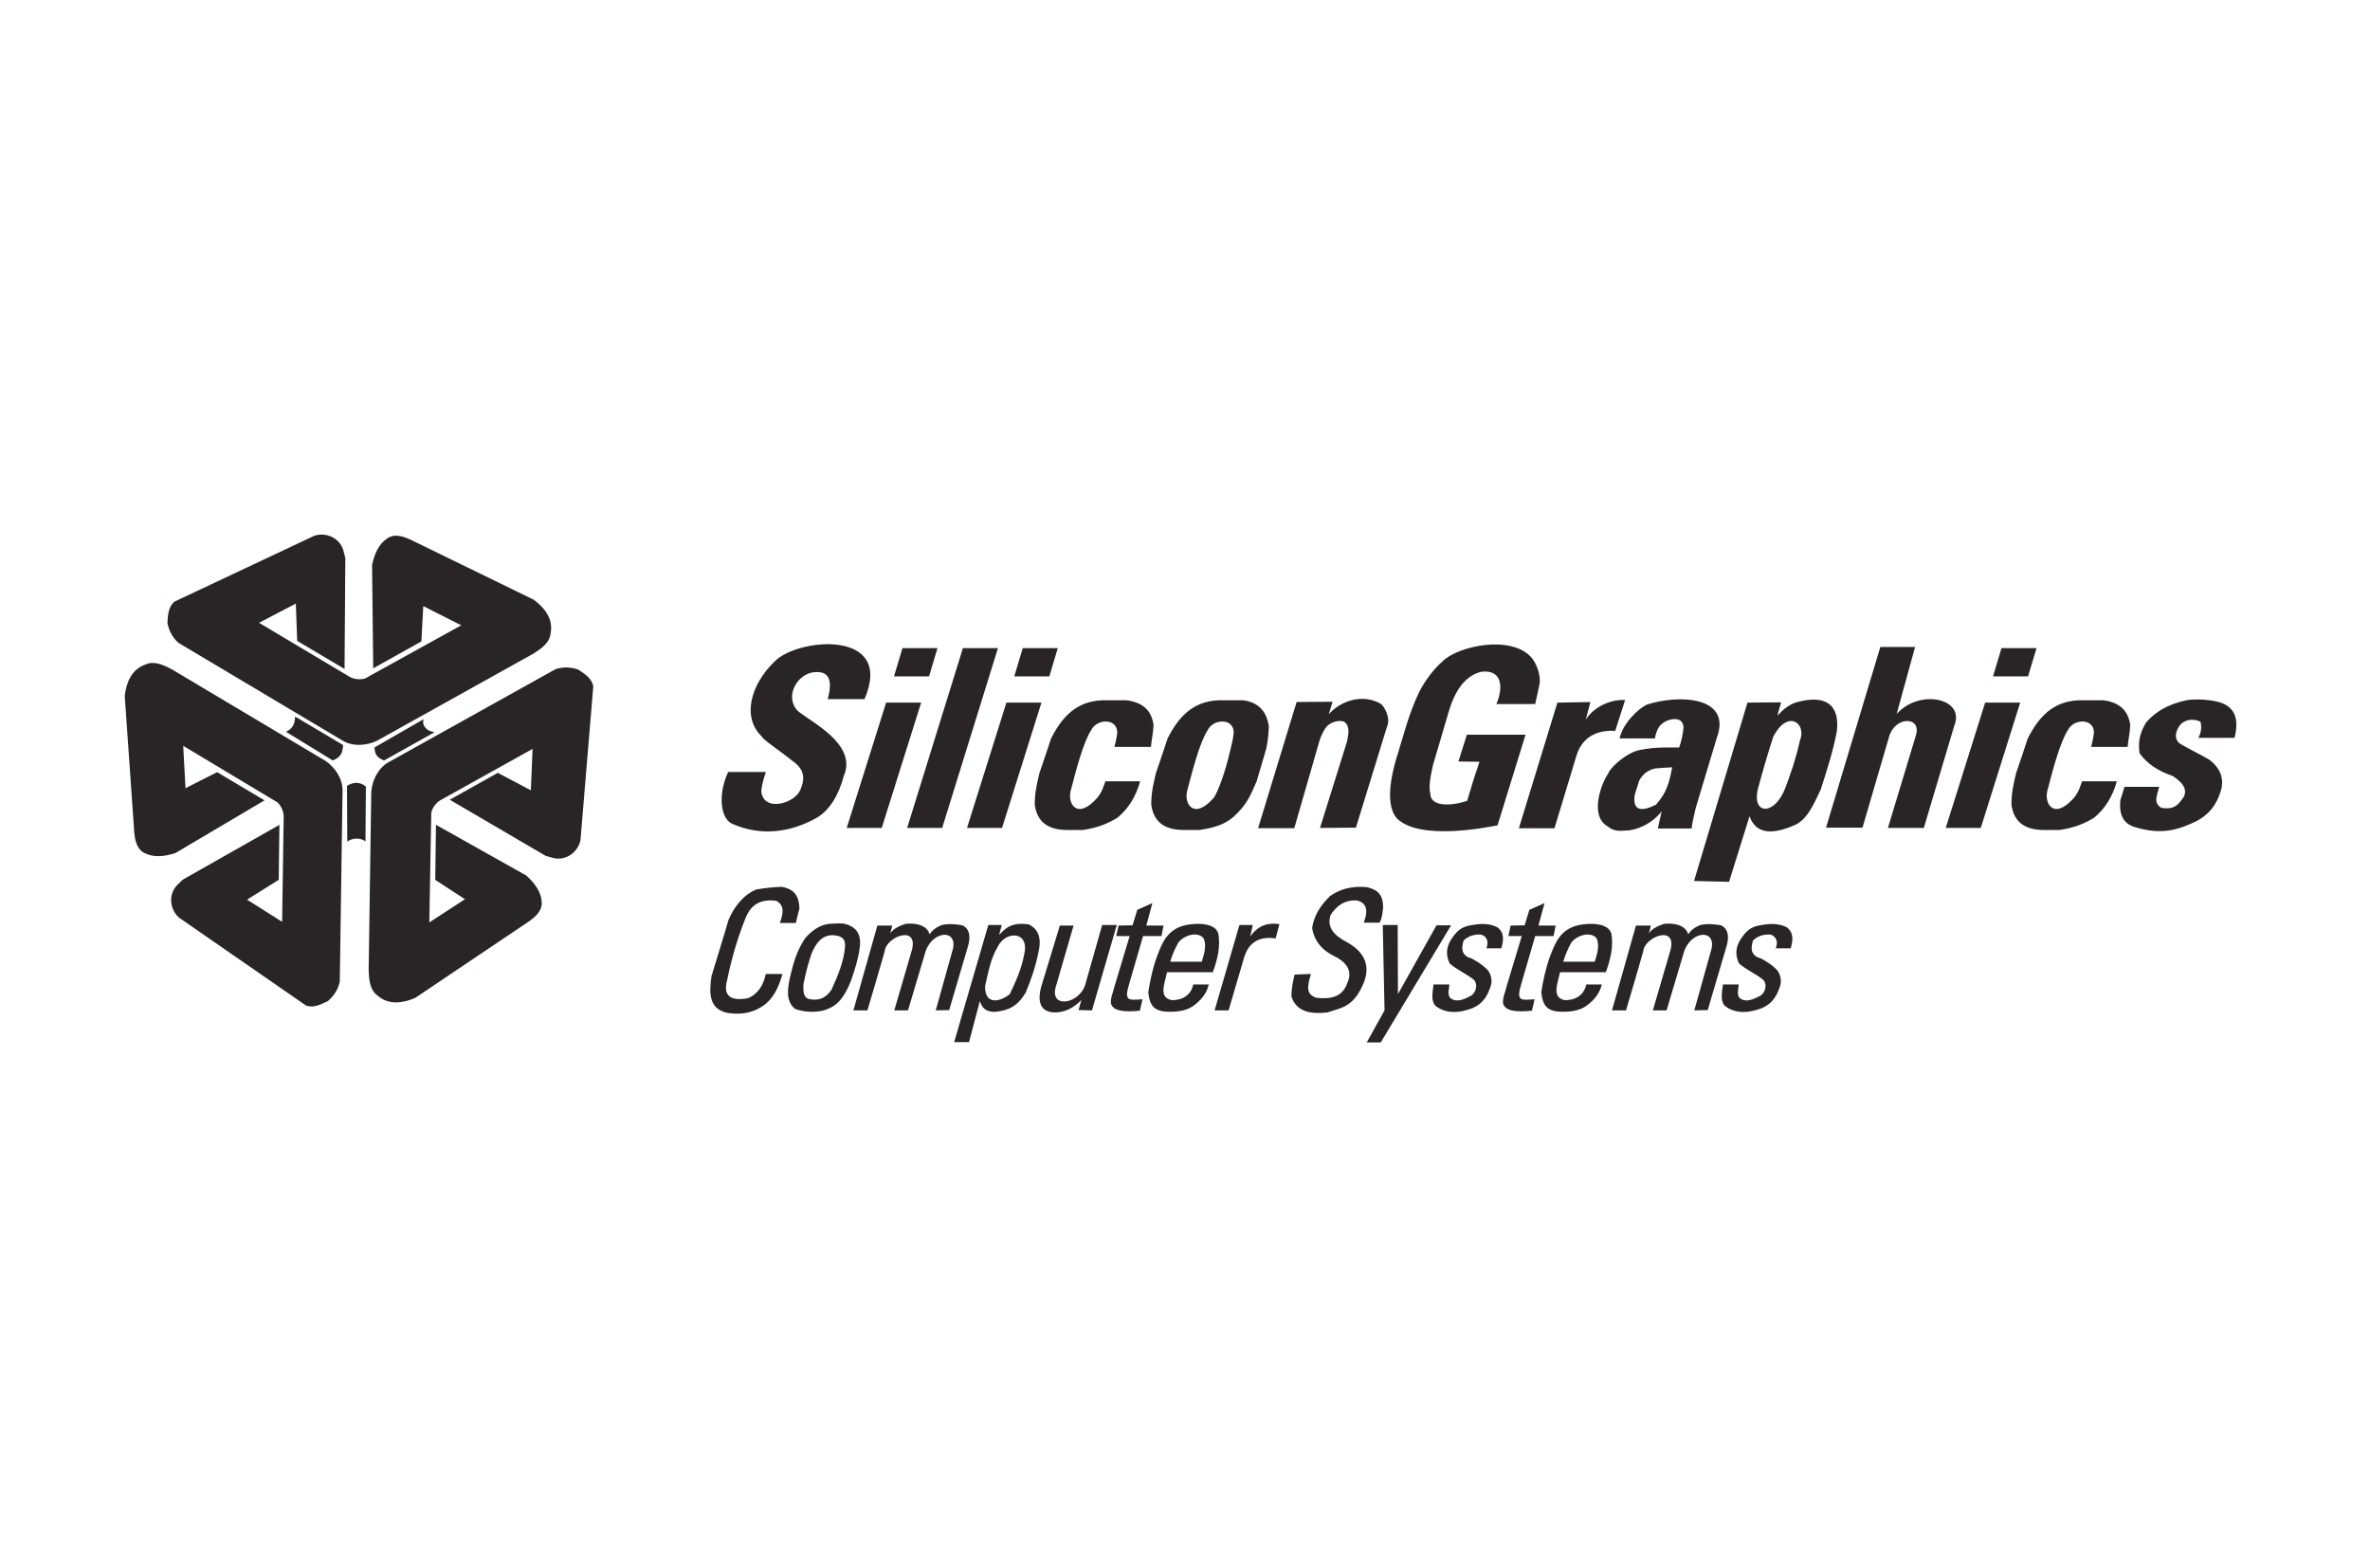 <svg width="266" height="176" viewBox="0 0 266 176" fill="none" xmlns="http://www.w3.org/2000/svg">
<path fill-rule="evenodd" clip-rule="evenodd" d="M38.519 61.705L38.757 62.633L38.671 75.079L33.354 71.929L33.203 67.744L29.076 69.901L39.318 76.006C39.793 76.243 40.42 76.308 40.961 76.157L51.765 70.182L47.509 68.025L47.292 71.994L41.889 75.013L41.759 63.408C42.019 62.222 42.472 60.97 43.703 60.28C44.461 59.935 45.347 60.237 46.017 60.539L59.912 67.313C61.079 68.175 62.138 69.448 61.791 71.109C61.705 72.166 60.667 72.856 59.846 73.374L42.343 83.123C41.176 83.705 39.598 83.814 38.453 83.123L20.02 72.144C19.307 71.497 18.961 70.763 18.788 69.901C18.853 69.016 18.875 68.154 19.566 67.529L35.277 60.131C36.594 59.698 38.087 60.367 38.519 61.705ZM62.163 96.315L61.24 96.056L50.485 89.759L55.875 86.738L59.581 88.699L59.774 84.054L49.356 89.855C48.913 90.146 48.543 90.658 48.405 91.198L48.185 103.526L52.186 100.925L48.85 98.752L48.932 92.572L59.065 98.262C59.964 99.079 60.824 100.097 60.806 101.507C60.728 102.334 60.022 102.95 59.426 103.377L46.602 112C45.27 112.578 43.636 112.858 42.368 111.729C41.495 111.125 41.414 109.884 41.377 108.915L41.669 88.909C41.748 87.609 42.442 86.192 43.615 85.546L62.357 75.102C63.275 74.81 64.084 74.877 64.918 75.159C65.653 75.657 66.392 76.107 66.588 77.017L65.151 94.298C64.865 95.653 63.539 96.609 62.163 96.315ZM19.832 99.394L20.518 98.725L31.36 92.579L31.285 98.748L27.731 100.971L31.665 103.46L31.84 91.555C31.796 90.99 31.551 90.46 31.15 90.06L20.563 83.706L20.82 88.464L24.372 86.666L29.693 89.827L19.69 95.742C18.531 96.11 17.219 96.343 16.004 95.624C15.326 95.142 15.145 94.226 15.073 93.494L14 78.097C14.166 76.657 14.74 75.106 16.354 74.574C17.314 74.121 18.431 74.672 19.291 75.123L36.502 85.379C37.59 86.096 38.473 87.407 38.446 88.741L38.137 110.164C37.932 111.105 37.468 111.77 36.806 112.352C36.007 112.738 35.248 113.15 34.358 112.865L20.084 102.985C19.053 102.059 18.887 100.436 19.832 99.394ZM48.191 82.027L48.769 82.183L43.097 85.358C42.273 84.98 42.096 84.713 42.029 83.892L47.546 80.717C47.346 81.316 47.723 81.76 48.191 82.027ZM32.1 82.132L37.351 85.351C38.285 84.974 38.463 84.464 38.507 83.619L33.123 80.421C33.102 81.51 32.612 81.888 32.1 82.132ZM41.019 94.432L41.064 88.283C40.363 87.679 39.592 87.799 38.943 88.198L38.976 94.45C39.795 93.906 40.608 94.121 41.019 94.432ZM212.875 80.134C215.431 77.255 220.642 78.368 219.333 81.476L215.924 92.924H211.893L215.037 82.523C215.693 80.363 212.68 80.363 212.024 82.686L209.04 92.892H204.946L211.041 72.611H214.942L212.875 80.134ZM201.996 83.176C202.847 81.148 200.617 79.545 199.012 82.719C198.383 84.677 197.804 86.652 197.276 88.64C196.655 91.453 199.178 91.584 200.391 88.41C201.011 86.742 201.603 85.041 201.996 83.176ZM199.898 78.827C199.799 79.35 199.537 79.841 199.537 80.331C199.831 79.874 200.783 79.056 201.603 78.827C204.879 77.911 206.519 79.056 206.158 82.098C205.733 84.355 205.011 86.546 204.354 88.607C203.503 90.439 202.784 92.007 201.44 92.598C199.012 93.677 197.081 93.677 196.36 91.615L194.064 98.974L190.132 98.878L196.129 78.858L199.898 78.827ZM182.399 78.565L181.285 82.032C179.219 81.901 177.549 82.751 176.926 84.845L174.47 92.957H170.472L174.797 78.86L178.501 78.794L177.976 80.789C178.729 79.513 180.562 78.466 182.399 78.565ZM167.946 79.023C168.701 77.289 168.701 75.129 166.274 75.391C163.555 76.046 162.767 79.283 162.342 80.755L160.835 85.858C160.506 87.33 160.343 88.278 160.542 89.129C160.573 90.438 162.573 90.567 164.669 89.88L165.391 87.493L166.047 85.498L163.687 85.466L164.637 82.457H171.223L168.079 92.629C166.898 92.859 159.328 94.394 156.772 91.844C155.198 90.046 156.509 85.76 156.87 84.648C157.558 82.424 158.15 80.003 159.295 77.648C159.887 76.47 160.901 75.097 161.886 74.246C163.588 72.512 169.489 71.236 171.815 73.722C172.404 74.343 172.96 75.718 172.796 76.763L172.306 79.022H167.946V79.023ZM149.561 78.76L149.135 80.167C150.447 78.662 152.938 77.811 154.969 78.99C155.327 79.219 156.15 80.593 155.657 81.606L152.183 92.891L148.152 92.923L151.2 83.175C151.364 82.325 151.494 81.572 150.97 81.081C150.707 80.82 149.726 80.82 149.002 81.442C148.644 81.769 148.216 82.684 148.084 83.175L145.265 92.954H141.203L145.528 78.791L149.561 78.76ZM108.073 72.742H112.006L105.747 92.924H101.815L108.073 72.742ZM103.387 78.858L98.963 92.924H95.031L99.455 78.858H103.387ZM100.339 75.915L101.29 72.741H105.222L104.272 75.915H100.339ZM116.888 78.858L112.465 92.924H108.532L112.956 78.858H116.888ZM113.84 75.915L114.79 72.741H118.722L117.772 75.915H113.84ZM226.739 78.858L222.315 92.924H218.382L222.805 78.858H226.739ZM223.689 75.915L224.639 72.741H228.573L227.623 75.915H223.689ZM92.9 78.466C93.588 75.915 92.704 75.424 91.655 75.424C89.524 75.424 87.952 78.172 89.557 79.807C91.098 81.082 96.242 83.535 94.703 87.101C94.113 89.293 93.065 91.026 91.558 91.844C88.838 93.347 85.561 93.938 82.186 92.466C80.776 91.811 80.612 88.999 81.727 86.644H85.955C85.626 87.625 85.398 88.54 85.463 88.965C85.856 91.157 89.199 90.143 89.821 88.672C90.182 87.789 90.542 86.644 89.165 85.565C87.658 84.354 85.495 82.916 85.528 82.686C83.201 80.495 84.282 76.799 86.936 74.247C89.46 71.598 100.438 70.551 97.03 78.466H92.9ZM129.177 83.831H125.082C125.179 83.438 125.278 83.046 125.344 82.62C125.77 80.592 123.149 80.527 122.461 81.966C121.575 83.34 120.79 86.383 120.2 88.639C119.741 90.142 120.856 92.106 123.116 89.587C123.739 88.835 123.836 88.278 124.066 87.69H127.966C127.508 89.358 126.655 90.766 125.41 91.781C124.394 92.4 123.279 92.892 121.542 93.154H119.674C117.937 93.122 116.428 92.499 116.134 90.309C116.134 89 116.364 88.018 116.659 86.775C117.117 85.466 117.543 84.159 117.969 82.882C119.149 80.56 120.721 78.728 123.671 78.597H126.456C128.193 78.826 129.242 79.676 129.471 81.377C129.408 82.49 129.243 83.013 129.177 83.831ZM238.797 83.831H234.703C234.799 83.438 234.898 83.046 234.965 82.62C235.391 80.592 232.768 80.527 232.081 81.966C231.195 83.34 230.408 86.383 229.819 88.639C229.362 90.142 230.476 92.106 232.737 89.587C233.357 88.835 233.456 88.278 233.687 87.69H237.586C237.129 89.358 236.275 90.766 235.03 91.781C234.012 92.4 232.899 92.892 231.162 93.154H229.294C227.557 93.122 226.049 92.499 225.756 90.309C225.756 89 225.984 88.018 226.277 86.775C226.737 85.466 227.163 84.159 227.589 82.882C228.769 80.56 230.343 78.728 233.292 78.597H236.077C237.814 78.826 238.863 79.676 239.091 81.377C239.028 82.49 238.864 83.013 238.797 83.831ZM141.042 87.69C140.32 89.358 139.926 90.309 138.483 91.649C137.468 92.531 136.352 92.891 134.616 93.153H132.748C131.012 93.121 129.504 92.498 129.21 90.308C129.21 88.999 129.439 88.017 129.735 86.774C130.193 85.465 130.62 84.158 131.046 82.88C132.225 80.559 133.797 78.727 136.746 78.595H139.532C141.269 78.824 142.187 79.871 142.416 81.572C142.349 82.683 142.285 83.241 142.122 84.025L141.042 87.69ZM138.42 82.62C138.845 80.592 136.223 80.527 135.535 81.966C134.652 83.34 133.866 86.383 133.274 88.639C132.815 90.142 133.929 92.106 136.19 89.587C136.715 88.932 137.6 86.316 137.994 84.55C138.125 83.995 138.353 83.176 138.42 82.62ZM187.676 86.12C187.053 86.153 186.43 86.186 185.773 86.251C184.989 86.415 184.366 86.874 183.972 87.626L183.479 89.195C183.185 91.092 184.333 91.092 185.872 90.309C186.594 89.424 187.248 88.672 187.676 86.12ZM181.774 82.882C182.135 81.214 183.807 79.578 184.822 79.087C188.427 77.91 194.424 78.139 192.687 82.816L190.327 90.666C190.196 91.321 189.902 92.335 189.87 92.99H186.07L186.495 91.059C185.379 92.499 183.643 93.217 182.43 93.217C182.168 93.217 181.186 93.415 180.465 92.761C178.335 91.615 179.743 87.888 180.465 86.872C180.792 86.023 182.66 84.452 183.972 84.191C185.74 83.83 186.954 83.896 188.463 83.896C188.719 83.167 188.883 82.409 188.953 81.639C188.888 80.2 187.053 80.723 186.528 81.247C186.004 81.606 185.773 82.588 185.742 82.882H181.774ZM250.792 82.816H246.73C247.088 82.162 247.121 81.54 246.958 80.984C246.139 80.658 245.451 80.722 244.827 81.213C244.171 81.899 243.909 82.979 244.731 83.503C245.813 84.125 246.893 84.648 247.975 85.269C248.99 86.054 249.581 87.035 249.351 88.409C248.925 90.142 248.007 91.419 246.433 92.204C244.565 93.086 242.697 93.775 239.585 92.824C238.308 92.431 237.817 91.419 237.979 89.816C238.142 89.293 238.308 88.801 238.439 88.311H242.338C242.107 89.293 241.647 90.078 242.566 90.666C243.682 90.829 244.303 90.697 245.125 89.391C245.384 88.801 245.32 88.048 243.878 87.1C242.209 86.544 240.961 85.693 240.142 84.548C239.947 83.338 240.142 82.258 240.897 81.048C241.879 79.969 243.159 79.053 245.552 78.562C246.714 78.439 247.889 78.517 249.025 78.791C250.891 79.317 251.317 80.755 250.792 82.816ZM87.525 103.588H89.327C89.459 103.033 89.556 102.573 89.721 101.985C89.688 100.318 88.901 99.728 87.722 99.533C86.935 99.565 86.084 99.629 84.903 99.826C83.462 100.414 82.413 101.723 81.758 103.262C81.167 105.353 80.48 107.448 79.858 109.542C79.562 111.571 79.595 113.304 81.726 113.696C83.56 113.958 84.741 113.499 85.658 112.879C86.74 112.158 87.395 110.851 87.82 109.314H85.952C85.658 110.687 85.002 111.571 83.986 112.027C82.02 112.387 81.103 111.832 81.626 109.936C82.085 107.71 82.708 105.485 83.625 103.165C84.084 101.986 84.903 100.809 87.131 101.105C88.116 101.624 87.886 102.607 87.525 103.588ZM96.473 106.499C96.735 104.928 96.177 103.98 94.67 103.654C94.146 103.62 93.621 103.654 93.064 103.686C91.982 103.817 91.131 104.437 90.376 105.289C89.426 106.694 89.032 108.134 88.672 109.673C88.377 111.046 88.18 112.354 89.228 113.236C90.178 113.565 91.194 113.663 92.342 113.433C93.391 113.107 94.439 112.746 95.488 110.129C95.915 108.952 96.341 107.546 96.473 106.499ZM94.834 106.336C94.965 105.092 94.113 104.994 93.359 104.96C92.114 105.027 91.556 105.975 91.098 106.989C90.704 108.101 90.442 109.212 90.181 110.422C90.115 111.275 90.181 112.06 90.934 112.156C92.082 112.353 92.803 111.863 93.327 111.076C94.047 109.507 94.703 107.905 94.834 106.336ZM100.141 103.882H98.47L95.782 113.401H97.356C98.012 111.176 98.667 108.986 99.29 106.792C99.422 105.09 103.321 103.654 102.272 106.891L100.372 113.4H101.912L103.911 106.692C104.828 104.304 107.713 104.304 106.86 106.824L105.025 113.4L106.532 113.366L108.663 106.137C108.991 104.927 108.729 104.174 108.007 103.847C107.22 103.716 106.466 103.653 105.713 103.816C105.122 104.046 104.664 104.371 104.336 104.863C104.073 103.946 103.024 103.554 101.649 103.684C100.83 103.946 100.24 104.272 99.912 104.764C100.011 104.472 100.077 104.175 100.141 103.882ZM185.283 103.882H183.611L180.924 113.401H182.497C183.154 111.176 183.809 108.986 184.429 106.792C184.561 105.09 188.463 103.654 187.413 106.891L185.51 113.4H187.051L189.05 106.692C189.969 104.304 192.851 104.304 192 106.824L190.164 113.4L191.67 113.366L193.801 106.137C194.13 104.927 193.868 104.174 193.147 103.847C192.361 103.716 191.606 103.653 190.852 103.816C190.263 104.046 189.803 104.371 189.476 104.863C189.214 103.946 188.165 103.554 186.789 103.684C185.971 103.946 185.379 104.272 185.053 104.764C185.151 104.472 185.216 104.175 185.283 103.882ZM114.955 107.087C115.578 104.504 112.891 104.405 111.973 106.27C111.153 107.677 110.924 109.149 110.564 110.654C110.498 112.55 111.875 112.682 113.317 111.602C114.005 110.196 114.66 108.724 114.955 107.087ZM109.974 112.354L108.76 116.965H107.09L110.924 103.817H112.432C112.337 104.189 112.239 104.559 112.136 104.928C112.824 104.242 113.448 103.457 115.479 103.75C116.43 104.242 116.954 105.126 116.561 106.825C116.233 108.494 115.71 109.999 115.12 111.406C114.201 112.942 113.218 113.401 111.711 113.565C110.662 113.597 110.203 113.108 109.974 112.354ZM122.558 113.401L125.344 103.817H123.706L121.837 110.391C121.281 112.616 117.905 113.303 118.461 110.883L120.493 103.882H118.953L116.888 110.653C116.364 112.518 116.791 113.695 118.592 113.629C119.575 113.565 120.492 113.14 121.378 112.224L121.05 113.367L122.558 113.401ZM129.342 101.363L128.654 103.882H130.587L130.358 105.06H128.294L126.754 110.359C126.098 112.486 126.721 112.224 128.228 112.157L127.933 113.434C126.164 113.629 124.885 113.466 124.689 112.617C124.623 111.963 124.951 111.34 125.083 110.718L126.787 105.06H125.281L125.543 103.882L127.116 103.85L127.641 102.116L129.342 101.363ZM173.352 101.363L172.665 103.882H174.599L174.368 105.06H172.305L170.763 110.359C170.107 112.486 170.732 112.224 172.238 112.157L171.944 113.434C170.175 113.629 168.896 113.466 168.7 112.617C168.632 111.963 168.959 111.34 169.091 110.718L170.796 105.06H169.29L169.552 103.882L171.125 103.85L171.65 102.116L173.352 101.363ZM135.666 110.491H133.929C133.667 111.701 132.717 112.256 131.537 112.256C129.997 111.962 130.718 110.424 130.98 109.118H136.126C136.682 107.547 136.977 106.27 136.746 104.798C136.419 103.687 134.814 103.588 133.535 103.751C130.914 104.08 130.39 106.041 129.865 107.317C129.341 108.757 129.078 110.097 128.883 111.34C129.014 113.108 129.8 113.403 130.685 113.533C132.06 113.629 133.144 113.434 133.864 112.942C134.716 112.354 135.438 111.538 135.666 110.491ZM131.341 107.939H134.882C135.141 107.055 135.438 106.206 135.11 105.353C134.553 104.536 132.98 104.864 132.259 105.781C131.872 106.463 131.564 107.187 131.341 107.939ZM179.775 110.491H178.038C177.779 111.701 176.826 112.256 175.648 112.256C174.106 111.962 174.827 110.424 175.089 109.118H180.235C180.791 107.547 181.086 106.27 180.858 104.798C180.529 103.687 178.924 103.588 177.647 103.751C175.025 104.08 174.5 106.041 173.976 107.317C173.451 108.757 173.189 110.097 172.994 111.34C173.126 113.108 173.912 113.403 174.795 113.533C176.171 113.629 177.254 113.434 177.975 112.942C178.825 112.354 179.548 111.538 179.775 110.491ZM175.45 107.939H178.991C179.253 107.055 179.547 106.206 179.219 105.353C178.663 104.536 177.088 104.864 176.369 105.781C175.982 106.463 175.674 107.187 175.45 107.939ZM137.895 113.401H136.322L139.108 103.817H140.614L140.32 105.092C141.075 104.079 142.025 103.488 143.598 103.718L143.173 105.322C141.139 105.028 140.058 105.944 139.6 107.579L137.895 113.401ZM154.838 103.555H153.07C153.659 101.952 153.233 101.33 152.348 101.068C150.873 100.972 149.99 101.69 149.334 102.703C148.906 104.046 149.661 104.96 151.234 105.781C153.166 106.861 153.953 108.494 152.904 110.654C151.791 113.141 150.316 113.141 149.005 113.63C146.973 113.86 145.467 113.499 144.942 111.832C144.942 110.948 145.106 110.197 145.301 109.381L147.136 109.314C146.646 110.917 146.646 111.603 147.76 111.995C149.203 112.127 150.642 112.027 151.233 110.293C151.758 109.15 151.332 108.135 149.889 107.384C148.347 106.663 147.496 105.583 147.267 104.145C147.465 102.934 148.022 101.791 149.266 100.581C150.283 99.861 151.56 99.403 153.396 99.566C154.608 99.859 155.264 100.383 155.231 101.922C155.165 102.508 155.101 103.13 154.838 103.555ZM162.867 103.85H161.229L156.902 111.569L156.869 103.817H155.197L155.395 113.401L153.396 117H154.969L162.867 103.85ZM166.832 106.433H168.502C168.764 105.552 168.863 104.7 168.076 104.08C167.126 103.588 166.109 103.655 165.06 103.85C164.177 104.013 163.716 104.306 163.16 105.028C162.309 106.108 162.21 107.088 162.703 108.135C163.621 108.92 164.702 109.345 165.454 110C165.947 110.622 165.586 111.635 164.865 111.865C164.047 112.324 163.227 112.487 162.703 111.932C162.44 111.473 162.668 110.885 162.668 110.492H160.9C160.768 111.44 160.606 112.324 161.098 112.88C162.211 113.762 163.686 113.762 165.292 113.142C166.504 112.619 166.997 111.67 167.324 110.623C167.521 110.068 167.324 109.216 166.898 108.791C166.342 108.236 165.816 107.942 165.193 107.581C164.178 107.319 163.916 106.665 164.275 105.553C164.833 105.03 165.521 104.832 166.274 104.898C166.93 105.159 167.093 105.714 166.832 106.433ZM199.309 106.433H200.979C201.241 105.552 201.34 104.7 200.553 104.08C199.603 103.588 198.586 103.655 197.537 103.85C196.654 104.013 196.193 104.306 195.636 105.028C194.785 106.108 194.686 107.088 195.179 108.135C196.098 108.92 197.178 109.345 197.931 110C198.423 110.622 198.062 111.635 197.342 111.865C196.523 112.324 195.704 112.487 195.179 111.932C194.917 111.473 195.145 110.885 195.145 110.492H193.377C193.245 111.44 193.083 112.324 193.574 112.88C194.688 113.762 196.162 113.762 197.768 113.142C198.981 112.619 199.474 111.67 199.8 110.623C199.998 110.068 199.8 109.216 199.375 108.791C198.819 108.236 198.293 107.942 197.67 107.581C196.655 107.319 196.393 106.665 196.754 105.553C197.31 105.03 197.998 104.832 198.75 104.898C199.405 105.159 199.571 105.714 199.309 106.433Z" fill="#292526"/>
</svg>
